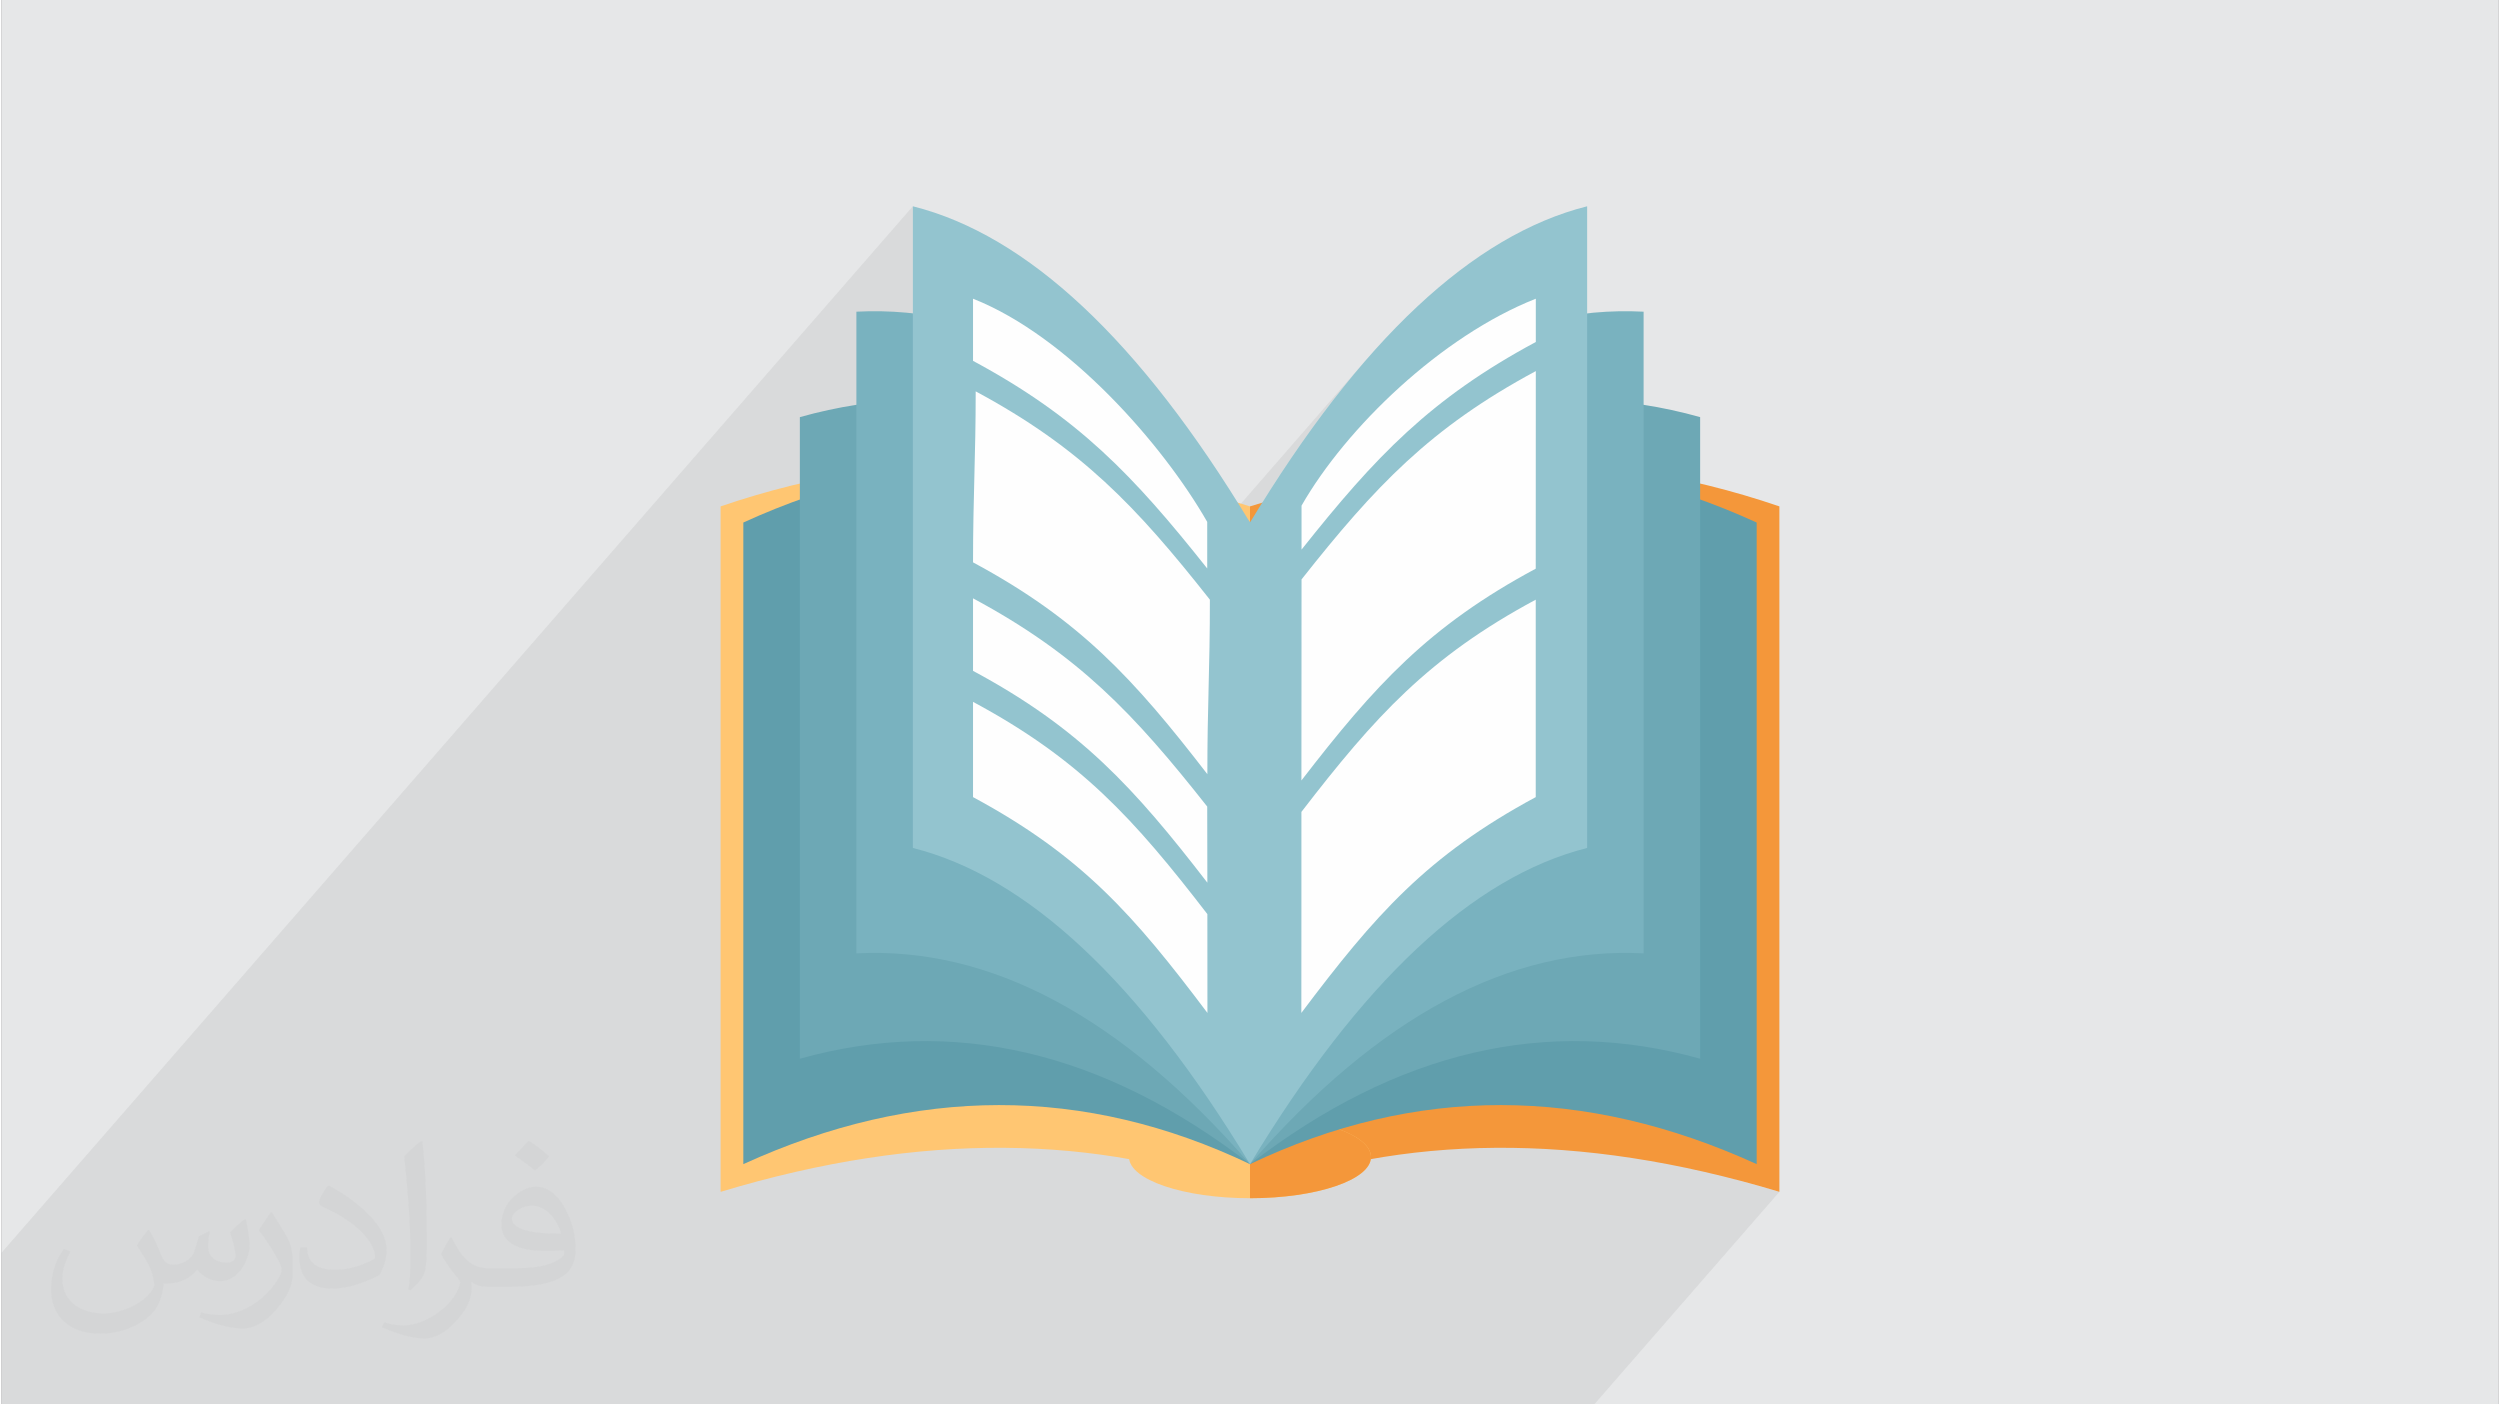 <?xml version="1.0" encoding="UTF-8"?>
<!DOCTYPE svg PUBLIC "-//W3C//DTD SVG 1.0//EN" "http://www.w3.org/TR/2001/REC-SVG-20010904/DTD/svg10.dtd">
<!-- Creator: CorelDRAW 2017 -->
<svg xmlns="http://www.w3.org/2000/svg" xml:space="preserve" width="356px" height="200px" version="1.0" shape-rendering="geometricPrecision" text-rendering="geometricPrecision" image-rendering="optimizeQuality" fill-rule="evenodd" clip-rule="evenodd"
viewBox="0 0 35600 20025"
 xmlns:xlink="http://www.w3.org/1999/xlink">
 <rect x="0" y="0" width="35600" height="20025" fill="#808080" stroke="none"/>
 <g id="Layer_x0020_1">
  <g id="_1940122120464">
   <path fill="#E6E7E8" d="M0 0l35600 0 0 20025 -35600 0 0 -20025z"/>
   <path fill="#373435" fill-opacity="0.078" d="M19319 6140l-910 1046 -165 66 -222 95 -222 103 148 -241 147 -234 148 -228 148 -221 149 -215 148 -209 149 -202 148 -195 149 -189 150 -182 149 -177 -1893 2174 -184 -79 -222 -89 -150 -56 -64 -100 -158 -226 -172 -231 -184 -232 -195 -231 -207 -229 -215 -224 -224 -218 -232 -209 -237 -197 -243 -185 -247 -169 -250 -153 -252 -133 -253 -111 -858 984 0 -2302 -12993 14920 0 2164 22707 0 2641 -3032 -271 -79 -265 -73 212 -243 0 -9148 -230 -102 -229 -95 -230 -89 -228 -82 -229 -75 -228 -69 -229 -63 -227 -56 -228 -49 -228 -43 -227 -36 -227 -30 -226 -23 -227 -17 -226 -10 -226 -3 -225 3 -225 9 -226 17 -224 23 -178 23 1574 -1807 0 -77 0 -77 0 -77 0 -77 0 -77 0 -78 0 -77 0 -77 -254 109 -252 125 -250 141 -247 155 -243 167 -237 178 -232 188 -223 196 -216 202 -206 208 -196 212z"/>
   <g>
    <path fill="#FFC672" d="M10252 7220c2718,-928 5191,-733 7548,0 0,3258 0,6516 0,9773 -2168,-799 -4651,-875 -7548,0 0,-3257 0,-6515 0,-9773z"/>
    <path fill="#F4973A" d="M25348 7220c-2718,-928 -5191,-733 -7548,0 0,3258 0,6516 0,9773 2168,-799 4651,-875 7548,0 0,-3257 0,-6515 0,-9773z"/>
    <path fill="#FFC672" d="M17800 17084c950,0 1725,-264 1725,-587 0,-323 -775,-587 -1725,-587 -950,0 -1725,264 -1725,587 0,323 775,587 1725,587z"/>
    <path fill="#F4973A" d="M17800 15910c953,0 1725,263 1725,587 0,324 -772,587 -1725,587l0 -1174z"/>
    <path fill="#609EAC" d="M25024 7450c-2451,-1119 -4859,-1127 -7224,0l0 9148c2365,-1127 4773,-1118 7224,0l0 -9148z"/>
    <path fill="#6DA8B5" d="M24218 5947c-2178,-609 -4317,-116 -6418,1503 0,3049 0,6099 0,9148 2101,-1618 4240,-2111 6418,-1503 0,-3049 0,-6099 0,-9148z"/>
    <path fill="#79B2BF" d="M23412 4444c-1904,-99 -3775,895 -5612,3006 0,3049 0,6099 0,9148 1837,-2111 3708,-3104 5612,-3005 0,-3050 0,-6100 0,-9149z"/>
    <path fill="#93C4CF" d="M22607 2941c-1631,411 -3234,1906 -4807,4509l0 9148c1573,-2602 3176,-4097 4807,-4508l0 -9149z"/>
    <path fill="#609EAC" d="M10576 7450c2451,-1119 4859,-1127 7224,0l0 9148c-2365,-1127 -4773,-1118 -7224,0l0 -9148z"/>
    <path fill="#6DA8B5" d="M11382 5947c2178,-609 4317,-116 6418,1503 0,3049 0,6099 0,9148 -2101,-1618 -4240,-2111 -6418,-1503 0,-3049 0,-6099 0,-9148z"/>
    <path fill="#79B2BF" d="M12188 4444c1904,-99 3775,895 5612,3006 0,3049 0,6099 0,9148 -1837,-2111 -3708,-3104 -5612,-3005 0,-3050 0,-6100 0,-9149z"/>
    <path fill="#93C4CF" d="M12993 2941c1631,411 3234,1906 4807,4509l0 9148c-1573,-2602 -3176,-4097 -4807,-4508l0 -9149z"/>
    <path fill="#FEFEFE" d="M18535 7209c635,-1110 1989,-2417 3340,-2950 0,206 0,411 0,617 -1502,807 -2288,1635 -3340,2960 0,-209 0,-418 0,-627z"/>
    <path fill="#FEFEFE" d="M18535 8261c1050,-1330 1836,-2162 3340,-2970 0,939 -1,1878 -1,2817 -1525,819 -2293,1661 -3341,3020 2,-956 1,-1912 2,-2867z"/>
    <path fill="#FEFEFE" d="M18533 11576c1049,-1362 1814,-2206 3341,-3026 0,938 0,1877 0,2815 -1551,836 -2293,1682 -3342,3077 0,-475 0,-1038 1,-1516 0,-475 0,-872 0,-1350z"/>
    <path fill="#FEFEFE" d="M17190 7441c-635,-1110 -1989,-2649 -3339,-3182 0,206 0,680 0,886 1501,807 2287,1635 3339,2960 0,-209 0,-11 0,-664z"/>
    <path fill="#FEFEFE" d="M17190 11500c-1049,-1330 -1835,-2161 -3339,-2969 0,939 0,95 0,1034 1525,819 2293,1661 3341,3020 -1,-956 -1,-129 -2,-1085z"/>
    <path fill="#FEFEFE" d="M17192 13033c-1048,-1361 -1813,-2206 -3341,-3026 0,939 0,420 0,1358 1551,836 2293,1682 3342,3077 0,-955 -1,-454 -1,-1409z"/>
    <path fill="#FEFEFE" d="M17228 8550c-1049,-1330 -1836,-2162 -3339,-2970 0,939 -38,1500 -38,2438 1525,820 2293,1662 3341,3020 -1,-955 37,-1533 36,-2488z"/>
   </g>
   <path fill="#373435" fill-opacity="0.031" d="M2102 17538c67,103 111,202 155,311 31,64 48,183 198,183 44,0 107,-14 163,-45 63,-33 111,-82 135,-159l61 -201 145 -72 10 10c-19,76 -24,148 -24,206 0,169 145,233 262,233 68,0 128,-33 128,-95 0,-81 -34,-216 -78,-338 68,-68 136,-136 214,-191l12 6c34,144 53,286 53,381 0,92 -41,195 -75,263 -70,132 -194,237 -344,237 -114,0 -240,-57 -327,-163l-5 0c-83,101 -209,194 -412,194l-63 0c-10,134 -39,229 -82,313 -122,237 -480,404 -817,404 -470,0 -705,-272 -705,-632 0,-223 72,-431 184,-577l92 37c-70,134 -116,261 -116,385 0,338 274,499 591,499 293,0 657,-188 722,-404 -24,-237 -114,-348 -250,-565 42,-72 95,-144 160,-220l13 0zm5414 -1273c99,62 196,136 290,221 -53,74 -118,142 -201,201 -94,-76 -189,-142 -286,-212 66,-74 131,-146 197,-210zm51 925c-160,0 -291,105 -291,183 0,167 320,219 702,217 -48,-196 -215,-400 -411,-400zm-359 894c208,0 390,-6 528,-41 155,-39 286,-118 286,-171 0,-15 0,-31 -5,-46 -87,9 -186,9 -274,9 -281,0 -496,-64 -581,-223 -22,-43 -36,-93 -36,-148 0,-153 65,-303 181,-406 97,-84 204,-138 313,-138 196,0 354,159 463,408 60,136 101,292 101,490 0,132 -36,243 -118,326 -153,148 -434,204 -865,204l-197 0 0 0 -51 0c-106,0 -184,-19 -244,-66l-10 0c2,24 5,49 5,72 0,97 -32,220 -97,319 -192,286 -400,410 -579,410 -182,0 -405,-70 -606,-161l36 -70c66,27 155,45 279,45 325,0 751,-313 804,-617 -12,-25 -33,-58 -65,-93 -94,-113 -155,-208 -211,-307 49,-95 92,-171 134,-239l16 -2c139,282 265,445 546,445l43 0 0 0 204 0zm-1406 299c24,-130 26,-276 26,-412l0 -202c0,-377 -48,-925 -87,-1281 68,-75 163,-161 238,-219l21 6c51,449 64,971 64,1450 0,126 -5,250 -17,340 -8,114 -73,200 -214,332l-31 -14zm-1447 -596c7,177 94,317 397,317 189,0 349,-49 526,-133 31,-15 48,-33 48,-50 0,-111 -84,-257 -228,-391 -138,-126 -322,-237 -494,-311 -58,-25 -77,-52 -77,-76 0,-52 68,-159 123,-235l20 -2c196,103 416,255 579,426 148,157 240,315 240,488 0,128 -39,250 -102,361 -216,109 -446,191 -674,191 -276,0 -465,-129 -465,-434 0,-33 0,-85 12,-151l95 0zm-500 -502l172 278c63,103 121,214 121,391l0 227c0,183 -117,379 -306,572 -147,132 -278,188 -399,188 -180,0 -386,-56 -623,-159l26 -70c76,21 163,37 270,37 341,-2 690,-251 850,-556 19,-35 27,-68 27,-91 0,-35 -20,-74 -34,-109 -87,-165 -184,-315 -291,-453 56,-88 111,-173 172,-257l15 2z"/>
  </g>
 </g>
</svg>
